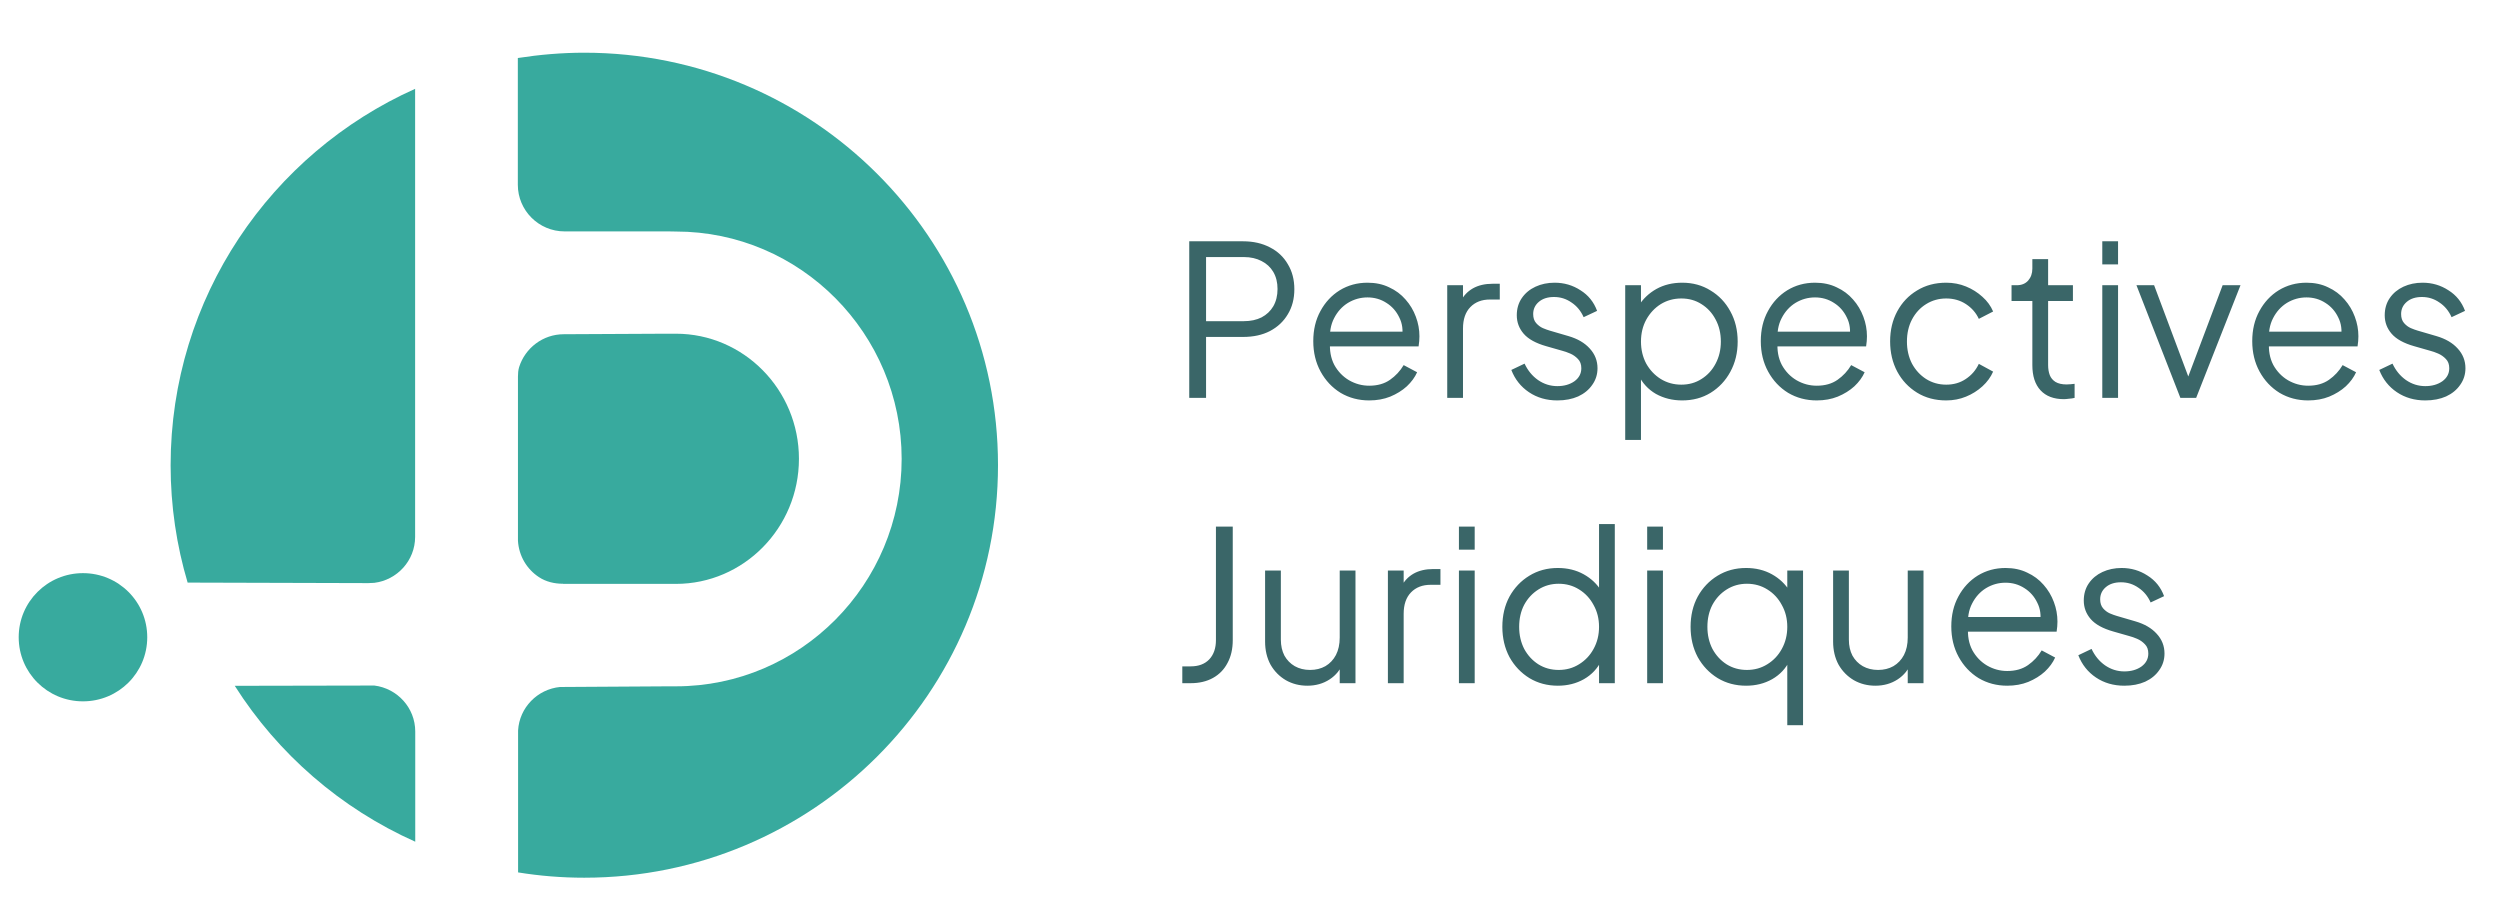 <svg width="333" height="122" viewBox="0 0 333 122" fill="none" xmlns="http://www.w3.org/2000/svg">
<path d="M11.051 76.343C6.33 76.343 2.49 80.155 2.49 84.881C2.49 89.607 6.312 93.419 11.051 93.419C15.79 93.419 19.613 89.607 19.613 84.881C19.613 80.155 15.79 76.343 11.051 76.343Z" fill="#38AA9E"/>
<path d="M49.846 77.636C52.907 77.257 55.294 74.669 55.294 71.513V62.147V49.366C55.294 49.366 55.294 49.21 55.294 49.141V11.832C36.096 20.422 22.726 39.637 22.726 61.974C22.726 67.408 23.522 72.651 24.992 77.602L49.05 77.671C49.309 77.671 49.569 77.636 49.828 77.636H49.846Z" fill="#38AA9E"/>
<path d="M77.83 7.02C74.821 7.02 71.863 7.279 68.975 7.727V24.614C68.975 28.029 71.759 30.823 75.201 30.823H89.09L90.041 30.84C106.61 30.84 120.1 44.432 120.1 61.129C120.1 77.826 106.61 91.418 90.041 91.418H89.09L75.184 91.504C74.976 91.504 74.821 91.504 74.613 91.504C71.587 91.797 69.182 94.247 69.009 97.3V116.204C71.88 116.67 74.821 116.911 77.83 116.911C108.253 116.911 132.934 92.315 132.934 61.957C132.934 31.599 108.253 7.02 77.83 7.02Z" fill="#38AA9E"/>
<path d="M75.01 77.774H90.023C99.069 77.774 106.419 70.305 106.419 61.112C106.419 51.918 99.069 44.45 90.023 44.45H88.795L75.097 44.519C72.312 44.519 69.943 46.364 69.147 48.9C69.026 49.297 68.992 49.728 68.992 50.142V72.03C69.113 74.066 70.185 75.825 71.794 76.877C72.728 77.498 73.869 77.757 74.993 77.757L75.01 77.774Z" fill="#38AA9E"/>
<path d="M49.846 91.314L31.945 91.349H31.27C37.03 100.422 45.383 107.683 55.311 112.116V97.438C55.311 94.281 52.924 91.694 49.863 91.314H49.846Z" fill="#38AA9E"/>
<path d="M158.407 53V32.14H165.575C166.938 32.14 168.132 32.411 169.159 32.952C170.186 33.475 170.979 34.221 171.539 35.192C172.118 36.144 172.407 37.255 172.407 38.524C172.407 39.793 172.118 40.904 171.539 41.856C170.979 42.808 170.186 43.555 169.159 44.096C168.151 44.619 166.956 44.88 165.575 44.88H160.647V53H158.407ZM160.647 42.78H165.687C166.583 42.78 167.367 42.612 168.039 42.276C168.711 41.921 169.234 41.427 169.607 40.792C169.98 40.139 170.167 39.373 170.167 38.496C170.167 37.619 169.98 36.863 169.607 36.228C169.234 35.593 168.711 35.108 168.039 34.772C167.367 34.417 166.583 34.24 165.687 34.24H160.647V42.78ZM182.376 53.336C180.976 53.336 179.707 53 178.568 52.328C177.448 51.637 176.562 50.695 175.908 49.5C175.255 48.305 174.928 46.952 174.928 45.44C174.928 43.928 175.246 42.593 175.88 41.436C176.515 40.26 177.374 39.336 178.456 38.664C179.558 37.992 180.79 37.656 182.152 37.656C183.235 37.656 184.196 37.861 185.036 38.272C185.895 38.664 186.623 39.205 187.22 39.896C187.818 40.568 188.275 41.333 188.592 42.192C188.91 43.032 189.068 43.9 189.068 44.796C189.068 44.983 189.059 45.197 189.04 45.44C189.022 45.664 188.994 45.897 188.956 46.14H176.272V44.18H187.752L186.744 45.02C186.912 43.993 186.791 43.079 186.38 42.276C185.988 41.455 185.419 40.811 184.672 40.344C183.926 39.859 183.086 39.616 182.152 39.616C181.219 39.616 180.351 39.859 179.548 40.344C178.764 40.829 178.148 41.511 177.7 42.388C177.252 43.247 177.075 44.273 177.168 45.468C177.075 46.663 177.262 47.708 177.728 48.604C178.214 49.481 178.867 50.163 179.688 50.648C180.528 51.133 181.424 51.376 182.376 51.376C183.478 51.376 184.402 51.115 185.148 50.592C185.895 50.069 186.502 49.416 186.968 48.632L188.76 49.584C188.462 50.256 188.004 50.881 187.388 51.46C186.772 52.02 186.035 52.477 185.176 52.832C184.336 53.168 183.403 53.336 182.376 53.336ZM192.771 53V37.992H194.871V40.456L194.591 40.092C194.945 39.383 195.477 38.823 196.187 38.412C196.915 38.001 197.792 37.796 198.819 37.796H199.771V39.896H198.455C197.372 39.896 196.504 40.232 195.851 40.904C195.197 41.576 194.871 42.528 194.871 43.76V53H192.771ZM207.44 53.336C206.002 53.336 204.742 52.972 203.66 52.244C202.577 51.516 201.793 50.527 201.308 49.276L203.072 48.436C203.501 49.351 204.098 50.079 204.864 50.62C205.648 51.161 206.506 51.432 207.44 51.432C208.336 51.432 209.092 51.217 209.708 50.788C210.324 50.34 210.632 49.761 210.632 49.052C210.632 48.529 210.482 48.119 210.184 47.82C209.885 47.503 209.54 47.26 209.148 47.092C208.756 46.924 208.41 46.803 208.112 46.728L205.956 46.112C204.574 45.72 203.576 45.169 202.96 44.46C202.344 43.751 202.036 42.929 202.036 41.996C202.036 41.119 202.26 40.353 202.708 39.7C203.156 39.047 203.762 38.543 204.528 38.188C205.293 37.833 206.142 37.656 207.076 37.656C208.345 37.656 209.493 37.992 210.52 38.664C211.565 39.317 212.302 40.232 212.732 41.408L210.94 42.248C210.566 41.408 210.025 40.755 209.316 40.288C208.625 39.803 207.85 39.56 206.992 39.56C206.152 39.56 205.48 39.775 204.976 40.204C204.472 40.633 204.22 41.175 204.22 41.828C204.22 42.332 204.35 42.733 204.612 43.032C204.873 43.331 205.172 43.555 205.508 43.704C205.862 43.853 206.17 43.965 206.432 44.04L208.924 44.768C210.137 45.123 211.08 45.673 211.752 46.42C212.442 47.167 212.788 48.044 212.788 49.052C212.788 49.873 212.554 50.611 212.088 51.264C211.64 51.917 211.014 52.431 210.212 52.804C209.409 53.159 208.485 53.336 207.44 53.336ZM216.478 58.6V37.992H218.578V41.352L218.242 40.764C218.839 39.812 219.632 39.056 220.622 38.496C221.63 37.936 222.778 37.656 224.066 37.656C225.484 37.656 226.744 38.001 227.846 38.692C228.966 39.364 229.843 40.288 230.478 41.464C231.131 42.64 231.458 43.984 231.458 45.496C231.458 46.989 231.131 48.333 230.478 49.528C229.843 50.704 228.966 51.637 227.846 52.328C226.744 53 225.484 53.336 224.066 53.336C222.778 53.336 221.611 53.047 220.566 52.468C219.539 51.871 218.764 51.031 218.242 49.948L218.578 49.64V58.6H216.478ZM223.954 51.236C224.962 51.236 225.858 50.984 226.642 50.48C227.444 49.976 228.07 49.295 228.518 48.436C228.984 47.559 229.218 46.579 229.218 45.496C229.218 44.395 228.984 43.415 228.518 42.556C228.07 41.697 227.444 41.016 226.642 40.512C225.858 40.008 224.962 39.756 223.954 39.756C222.946 39.756 222.031 40.008 221.21 40.512C220.407 41.016 219.763 41.707 219.278 42.584C218.811 43.443 218.578 44.413 218.578 45.496C218.578 46.579 218.811 47.559 219.278 48.436C219.763 49.295 220.407 49.976 221.21 50.48C222.031 50.984 222.946 51.236 223.954 51.236ZM241.986 53.336C240.586 53.336 239.316 53 238.178 52.328C237.058 51.637 236.171 50.695 235.518 49.5C234.864 48.305 234.538 46.952 234.538 45.44C234.538 43.928 234.855 42.593 235.49 41.436C236.124 40.26 236.983 39.336 238.066 38.664C239.167 37.992 240.399 37.656 241.762 37.656C242.844 37.656 243.806 37.861 244.646 38.272C245.504 38.664 246.232 39.205 246.83 39.896C247.427 40.568 247.884 41.333 248.202 42.192C248.519 43.032 248.678 43.9 248.678 44.796C248.678 44.983 248.668 45.197 248.65 45.44C248.631 45.664 248.603 45.897 248.566 46.14H235.882V44.18H247.362L246.354 45.02C246.522 43.993 246.4 43.079 245.99 42.276C245.598 41.455 245.028 40.811 244.282 40.344C243.535 39.859 242.695 39.616 241.762 39.616C240.828 39.616 239.96 39.859 239.158 40.344C238.374 40.829 237.758 41.511 237.31 42.388C236.862 43.247 236.684 44.273 236.778 45.468C236.684 46.663 236.871 47.708 237.338 48.604C237.823 49.481 238.476 50.163 239.298 50.648C240.138 51.133 241.034 51.376 241.986 51.376C243.087 51.376 244.011 51.115 244.758 50.592C245.504 50.069 246.111 49.416 246.578 48.632L248.37 49.584C248.071 50.256 247.614 50.881 246.998 51.46C246.382 52.02 245.644 52.477 244.786 52.832C243.946 53.168 243.012 53.336 241.986 53.336ZM259.24 53.336C257.765 53.336 256.468 52.991 255.348 52.3C254.228 51.609 253.351 50.676 252.716 49.5C252.081 48.305 251.764 46.961 251.764 45.468C251.764 43.975 252.081 42.64 252.716 41.464C253.351 40.288 254.228 39.364 255.348 38.692C256.468 38.001 257.765 37.656 259.24 37.656C260.173 37.656 261.051 37.824 261.872 38.16C262.693 38.496 263.421 38.953 264.056 39.532C264.691 40.092 265.167 40.745 265.484 41.492L263.58 42.472C263.207 41.669 262.637 41.016 261.872 40.512C261.107 40.008 260.229 39.756 259.24 39.756C258.251 39.756 257.355 40.008 256.552 40.512C255.768 40.997 255.143 41.679 254.676 42.556C254.228 43.415 254.004 44.395 254.004 45.496C254.004 46.579 254.228 47.559 254.676 48.436C255.143 49.295 255.768 49.976 256.552 50.48C257.355 50.984 258.251 51.236 259.24 51.236C260.229 51.236 261.097 50.984 261.844 50.48C262.609 49.976 263.188 49.304 263.58 48.464L265.484 49.5C265.167 50.228 264.691 50.881 264.056 51.46C263.421 52.039 262.693 52.496 261.872 52.832C261.051 53.168 260.173 53.336 259.24 53.336ZM274.909 53.168C273.565 53.168 272.529 52.776 271.801 51.992C271.073 51.208 270.709 50.088 270.709 48.632V40.092H267.937V37.992H268.637C269.272 37.992 269.776 37.787 270.149 37.376C270.523 36.947 270.709 36.415 270.709 35.78V34.52H272.809V37.992H276.113V40.092H272.809V48.632C272.809 49.136 272.884 49.584 273.033 49.976C273.183 50.349 273.435 50.648 273.789 50.872C274.163 51.096 274.657 51.208 275.273 51.208C275.423 51.208 275.6 51.199 275.805 51.18C276.011 51.161 276.188 51.143 276.337 51.124V53C276.113 53.056 275.861 53.093 275.581 53.112C275.301 53.149 275.077 53.168 274.909 53.168ZM280.025 53V37.992H282.125V53H280.025ZM280.025 35.22V32.14H282.125V35.22H280.025ZM290.427 53L284.575 37.992H286.927L291.855 51.152H291.099L296.055 37.992H298.435L292.527 53H290.427ZM307.446 53.336C306.046 53.336 304.777 53 303.638 52.328C302.518 51.637 301.632 50.695 300.978 49.5C300.325 48.305 299.998 46.952 299.998 45.44C299.998 43.928 300.316 42.593 300.95 41.436C301.585 40.26 302.444 39.336 303.526 38.664C304.628 37.992 305.86 37.656 307.222 37.656C308.305 37.656 309.266 37.861 310.106 38.272C310.965 38.664 311.693 39.205 312.29 39.896C312.888 40.568 313.345 41.333 313.662 42.192C313.98 43.032 314.138 43.9 314.138 44.796C314.138 44.983 314.129 45.197 314.11 45.44C314.092 45.664 314.064 45.897 314.026 46.14H301.342V44.18H312.822L311.814 45.02C311.982 43.993 311.861 43.079 311.45 42.276C311.058 41.455 310.489 40.811 309.742 40.344C308.996 39.859 308.156 39.616 307.222 39.616C306.289 39.616 305.421 39.859 304.618 40.344C303.834 40.829 303.218 41.511 302.77 42.388C302.322 43.247 302.145 44.273 302.238 45.468C302.145 46.663 302.332 47.708 302.798 48.604C303.284 49.481 303.937 50.163 304.758 50.648C305.598 51.133 306.494 51.376 307.446 51.376C308.548 51.376 309.472 51.115 310.218 50.592C310.965 50.069 311.572 49.416 312.038 48.632L313.83 49.584C313.532 50.256 313.074 50.881 312.458 51.46C311.842 52.02 311.105 52.477 310.246 52.832C309.406 53.168 308.473 53.336 307.446 53.336ZM323.049 53.336C321.612 53.336 320.352 52.972 319.269 52.244C318.186 51.516 317.402 50.527 316.917 49.276L318.681 48.436C319.11 49.351 319.708 50.079 320.473 50.62C321.257 51.161 322.116 51.432 323.049 51.432C323.945 51.432 324.701 51.217 325.317 50.788C325.933 50.34 326.241 49.761 326.241 49.052C326.241 48.529 326.092 48.119 325.793 47.82C325.494 47.503 325.149 47.26 324.757 47.092C324.365 46.924 324.02 46.803 323.721 46.728L321.565 46.112C320.184 45.72 319.185 45.169 318.569 44.46C317.953 43.751 317.645 42.929 317.645 41.996C317.645 41.119 317.869 40.353 318.317 39.7C318.765 39.047 319.372 38.543 320.137 38.188C320.902 37.833 321.752 37.656 322.685 37.656C323.954 37.656 325.102 37.992 326.129 38.664C327.174 39.317 327.912 40.232 328.341 41.408L326.549 42.248C326.176 41.408 325.634 40.755 324.925 40.288C324.234 39.803 323.46 39.56 322.601 39.56C321.761 39.56 321.089 39.775 320.585 40.204C320.081 40.633 319.829 41.175 319.829 41.828C319.829 42.332 319.96 42.733 320.221 43.032C320.482 43.331 320.781 43.555 321.117 43.704C321.472 43.853 321.78 43.965 322.041 44.04L324.533 44.768C325.746 45.123 326.689 45.673 327.361 46.42C328.052 47.167 328.397 48.044 328.397 49.052C328.397 49.873 328.164 50.611 327.697 51.264C327.249 51.917 326.624 52.431 325.821 52.804C325.018 53.159 324.094 53.336 323.049 53.336ZM157.483 91V88.76H158.603C159.648 88.76 160.47 88.452 161.067 87.836C161.664 87.201 161.963 86.343 161.963 85.26V70.14H164.203V85.26C164.203 86.436 163.97 87.453 163.503 88.312C163.055 89.171 162.411 89.833 161.571 90.3C160.731 90.767 159.742 91 158.603 91H157.483ZM174.138 91.336C173.092 91.336 172.14 91.093 171.282 90.608C170.423 90.104 169.742 89.413 169.238 88.536C168.752 87.64 168.51 86.613 168.51 85.456V75.992H170.61V85.204C170.61 86.007 170.768 86.716 171.086 87.332C171.422 87.929 171.879 88.396 172.458 88.732C173.055 89.068 173.736 89.236 174.502 89.236C175.267 89.236 175.948 89.068 176.546 88.732C177.143 88.377 177.61 87.883 177.946 87.248C178.282 86.595 178.45 85.82 178.45 84.924V75.992H180.55V91H178.45V88.088L178.926 88.2C178.571 89.171 177.964 89.936 177.106 90.496C176.247 91.056 175.258 91.336 174.138 91.336ZM184.868 91V75.992H186.968V78.456L186.688 78.092C187.043 77.383 187.575 76.823 188.284 76.412C189.012 76.001 189.89 75.796 190.916 75.796H191.868V77.896H190.552C189.47 77.896 188.602 78.232 187.948 78.904C187.295 79.576 186.968 80.528 186.968 81.76V91H184.868ZM194.329 91V75.992H196.429V91H194.329ZM194.329 73.22V70.14H196.429V73.22H194.329ZM207.504 91.336C206.104 91.336 204.844 91 203.724 90.328C202.604 89.637 201.717 88.704 201.064 87.528C200.429 86.333 200.112 84.989 200.112 83.496C200.112 81.984 200.429 80.64 201.064 79.464C201.717 78.288 202.594 77.364 203.696 76.692C204.816 76.001 206.085 75.656 207.504 75.656C208.792 75.656 209.94 75.936 210.948 76.496C211.956 77.056 212.749 77.812 213.328 78.764L212.992 79.352V69.804H215.092V91H212.992V87.64L213.328 87.948C212.805 89.031 212.021 89.871 210.976 90.468C209.949 91.047 208.792 91.336 207.504 91.336ZM207.616 89.236C208.624 89.236 209.529 88.984 210.332 88.48C211.153 87.976 211.797 87.295 212.264 86.436C212.749 85.559 212.992 84.579 212.992 83.496C212.992 82.413 212.749 81.443 212.264 80.584C211.797 79.707 211.153 79.016 210.332 78.512C209.529 78.008 208.624 77.756 207.616 77.756C206.626 77.756 205.73 78.008 204.928 78.512C204.125 79.016 203.49 79.697 203.024 80.556C202.576 81.415 202.352 82.395 202.352 83.496C202.352 84.579 202.576 85.559 203.024 86.436C203.49 87.295 204.116 87.976 204.9 88.48C205.702 88.984 206.608 89.236 207.616 89.236ZM219.404 91V75.992H221.504V91H219.404ZM219.404 73.22V70.14H221.504V73.22H219.404ZM238.066 96.6V87.64L238.402 87.948C237.879 89.031 237.095 89.871 236.05 90.468C235.023 91.047 233.866 91.336 232.578 91.336C231.178 91.336 229.918 91 228.798 90.328C227.678 89.637 226.791 88.704 226.138 87.528C225.503 86.333 225.186 84.989 225.186 83.496C225.186 81.984 225.503 80.64 226.138 79.464C226.791 78.288 227.669 77.364 228.77 76.692C229.89 76.001 231.159 75.656 232.578 75.656C233.866 75.656 235.014 75.936 236.022 76.496C237.03 77.056 237.823 77.812 238.402 78.764L238.066 79.352V75.992H240.166V96.6H238.066ZM232.69 89.236C233.698 89.236 234.603 88.984 235.406 88.48C236.227 87.976 236.871 87.295 237.338 86.436C237.823 85.559 238.066 84.579 238.066 83.496C238.066 82.413 237.823 81.443 237.338 80.584C236.871 79.707 236.227 79.016 235.406 78.512C234.603 78.008 233.698 77.756 232.69 77.756C231.701 77.756 230.805 78.008 230.002 78.512C229.199 79.016 228.565 79.697 228.098 80.556C227.65 81.415 227.426 82.395 227.426 83.496C227.426 84.579 227.65 85.559 228.098 86.436C228.565 87.295 229.19 87.976 229.974 88.48C230.777 88.984 231.682 89.236 232.69 89.236ZM249.798 91.336C248.752 91.336 247.8 91.093 246.942 90.608C246.083 90.104 245.402 89.413 244.898 88.536C244.412 87.64 244.17 86.613 244.17 85.456V75.992H246.27V85.204C246.27 86.007 246.428 86.716 246.746 87.332C247.082 87.929 247.539 88.396 248.118 88.732C248.715 89.068 249.396 89.236 250.162 89.236C250.927 89.236 251.608 89.068 252.206 88.732C252.803 88.377 253.27 87.883 253.606 87.248C253.942 86.595 254.11 85.82 254.11 84.924V75.992H256.21V91H254.11V88.088L254.586 88.2C254.231 89.171 253.624 89.936 252.766 90.496C251.907 91.056 250.918 91.336 249.798 91.336ZM267.361 91.336C265.961 91.336 264.691 91 263.553 90.328C262.433 89.637 261.546 88.695 260.893 87.5C260.239 86.305 259.913 84.952 259.913 83.44C259.913 81.928 260.23 80.593 260.865 79.436C261.499 78.26 262.358 77.336 263.441 76.664C264.542 75.992 265.774 75.656 267.137 75.656C268.219 75.656 269.181 75.861 270.021 76.272C270.879 76.664 271.607 77.205 272.205 77.896C272.802 78.568 273.259 79.333 273.577 80.192C273.894 81.032 274.053 81.9 274.053 82.796C274.053 82.983 274.043 83.197 274.025 83.44C274.006 83.664 273.978 83.897 273.941 84.14H261.257V82.18H272.737L271.729 83.02C271.897 81.993 271.775 81.079 271.365 80.276C270.973 79.455 270.403 78.811 269.657 78.344C268.91 77.859 268.07 77.616 267.137 77.616C266.203 77.616 265.335 77.859 264.533 78.344C263.749 78.829 263.133 79.511 262.685 80.388C262.237 81.247 262.059 82.273 262.153 83.468C262.059 84.663 262.246 85.708 262.713 86.604C263.198 87.481 263.851 88.163 264.673 88.648C265.513 89.133 266.409 89.376 267.361 89.376C268.462 89.376 269.386 89.115 270.133 88.592C270.879 88.069 271.486 87.416 271.953 86.632L273.745 87.584C273.446 88.256 272.989 88.881 272.373 89.46C271.757 90.02 271.019 90.477 270.161 90.832C269.321 91.168 268.387 91.336 267.361 91.336ZM282.963 91.336C281.526 91.336 280.266 90.972 279.183 90.244C278.1 89.516 277.316 88.527 276.831 87.276L278.595 86.436C279.024 87.351 279.622 88.079 280.387 88.62C281.171 89.161 282.03 89.432 282.963 89.432C283.859 89.432 284.615 89.217 285.231 88.788C285.847 88.34 286.155 87.761 286.155 87.052C286.155 86.529 286.006 86.119 285.707 85.82C285.408 85.503 285.063 85.26 284.671 85.092C284.279 84.924 283.934 84.803 283.635 84.728L281.479 84.112C280.098 83.72 279.099 83.169 278.483 82.46C277.867 81.751 277.559 80.929 277.559 79.996C277.559 79.119 277.783 78.353 278.231 77.7C278.679 77.047 279.286 76.543 280.051 76.188C280.816 75.833 281.666 75.656 282.599 75.656C283.868 75.656 285.016 75.992 286.043 76.664C287.088 77.317 287.826 78.232 288.255 79.408L286.463 80.248C286.09 79.408 285.548 78.755 284.839 78.288C284.148 77.803 283.374 77.56 282.515 77.56C281.675 77.56 281.003 77.775 280.499 78.204C279.995 78.633 279.743 79.175 279.743 79.828C279.743 80.332 279.874 80.733 280.135 81.032C280.396 81.331 280.695 81.555 281.031 81.704C281.386 81.853 281.694 81.965 281.955 82.04L284.447 82.768C285.66 83.123 286.603 83.673 287.275 84.42C287.966 85.167 288.311 86.044 288.311 87.052C288.311 87.873 288.078 88.611 287.611 89.264C287.163 89.917 286.538 90.431 285.735 90.804C284.932 91.159 284.008 91.336 282.963 91.336Z" fill="#3A6668"/>
</svg>
